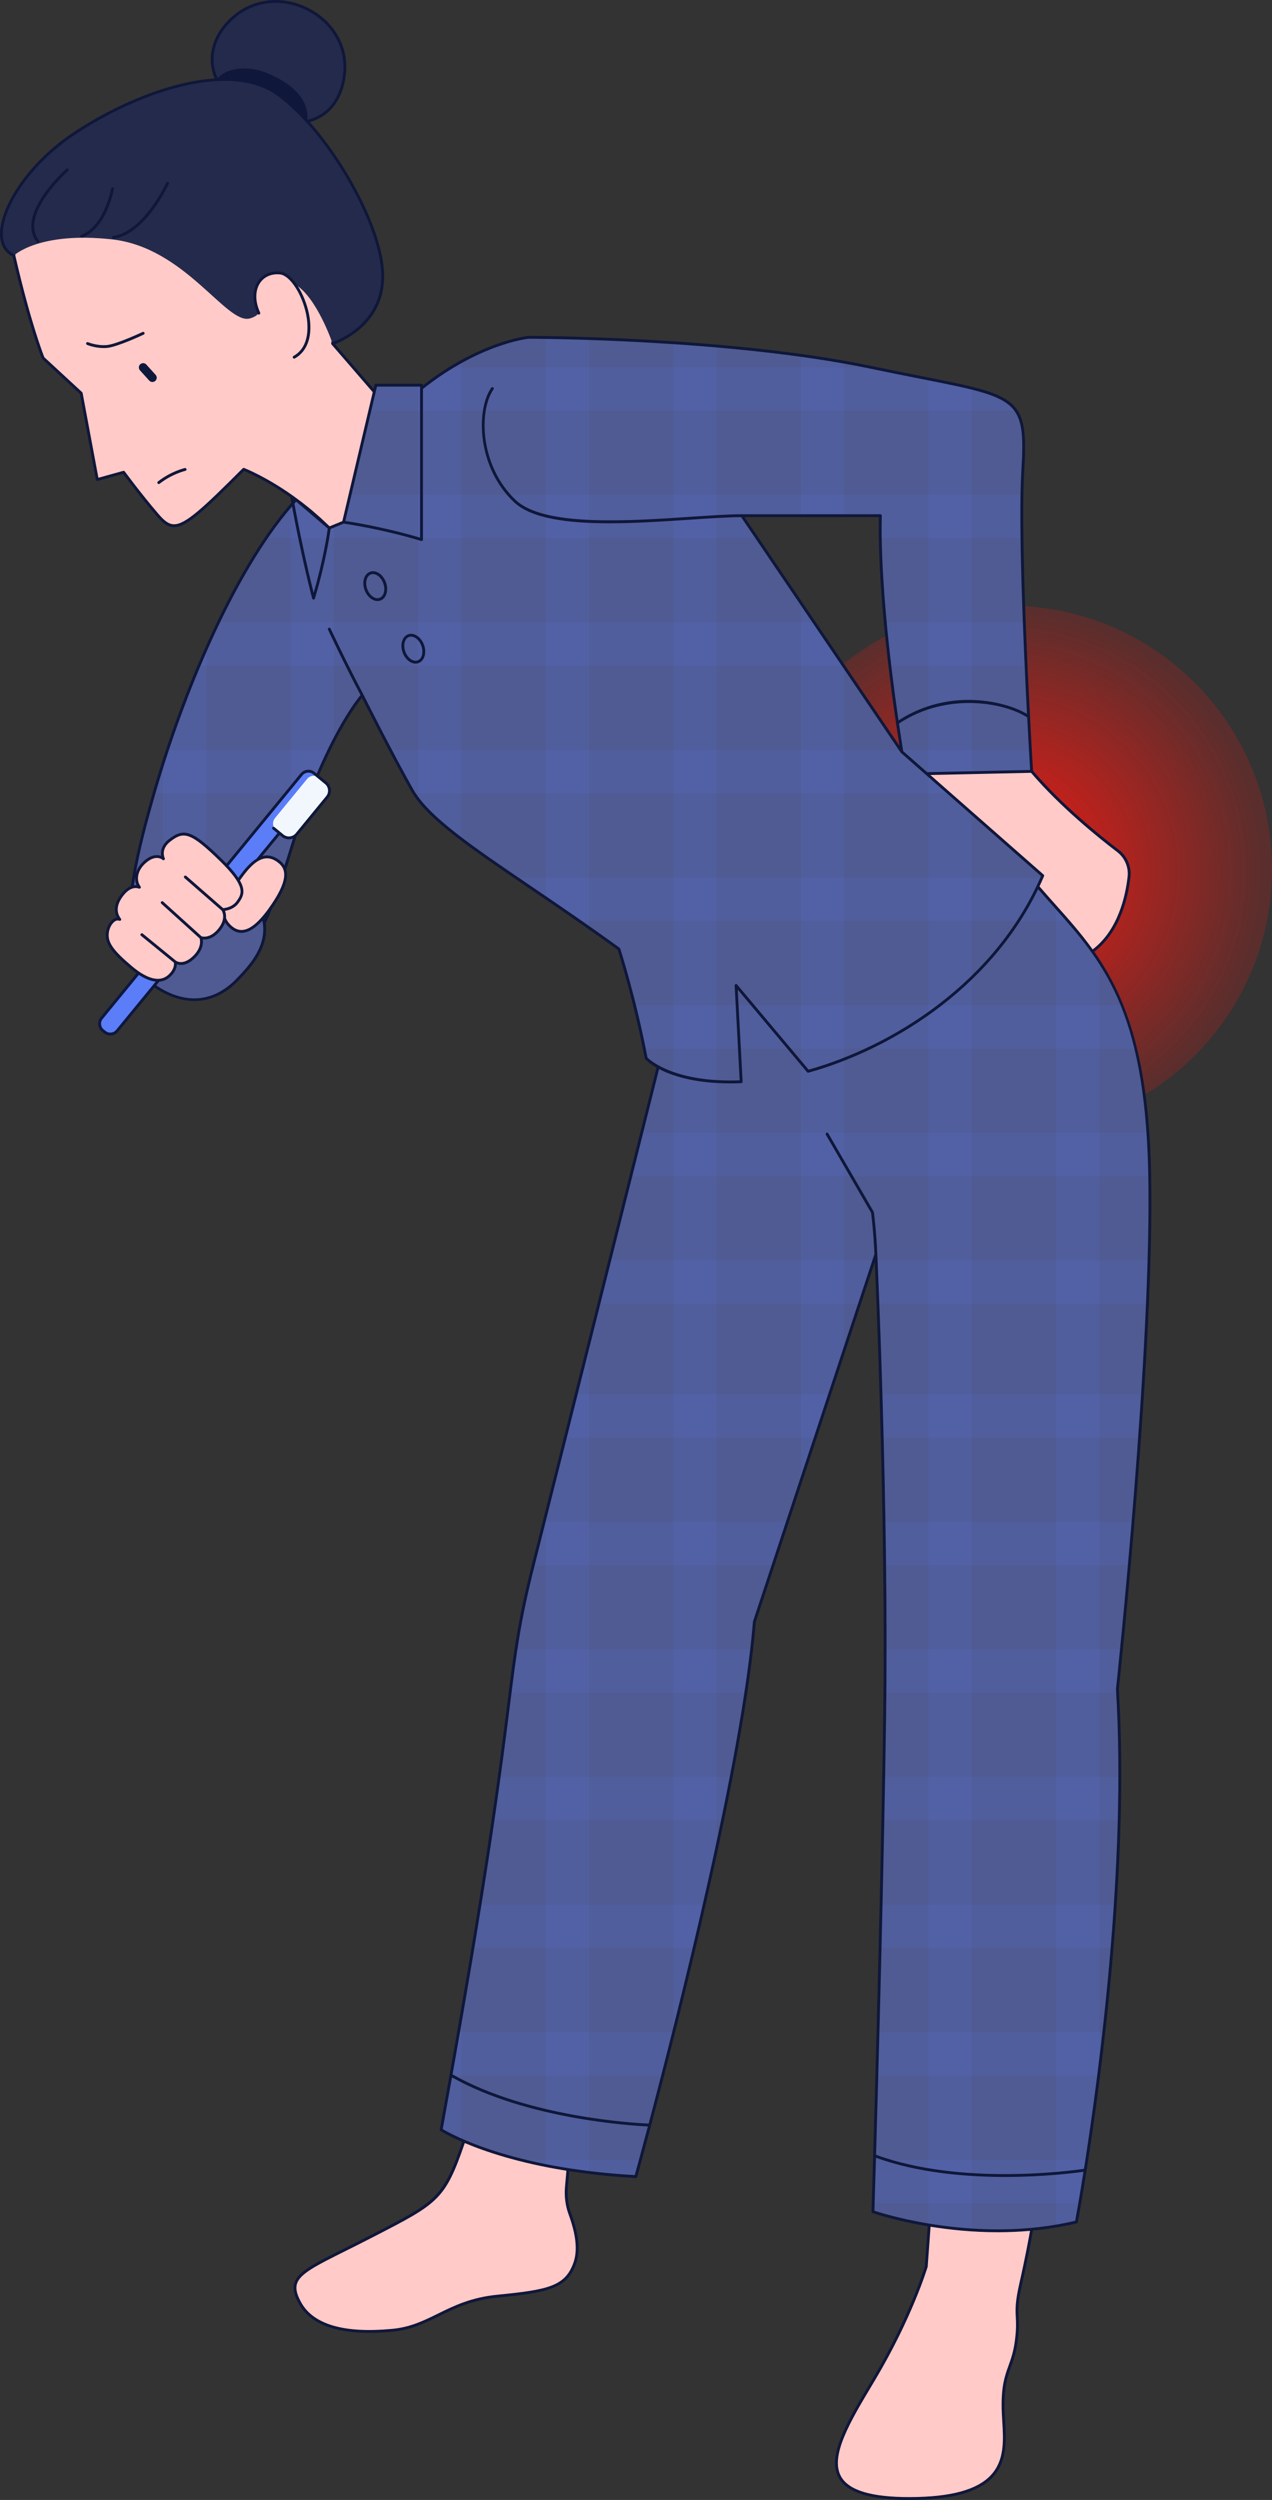 <?xml version="1.0" encoding="utf-8"?><!-- Generator: Adobe Illustrator 15.0.0, SVG Export Plug-In . SVG Version: 6.00 Build 0)  --><!DOCTYPE svg PUBLIC "-//W3C//DTD SVG 1.1//EN" "http://www.w3.org/Graphics/SVG/1.1/DTD/svg11.dtd"><svg xmlns="http://www.w3.org/2000/svg" xmlns:xlink="http://www.w3.org/1999/xlink" version="1.1" id="Layer_1" x="0px" y="0px" width="100%" height="100%" viewBox="0 0 443.748 872.039" enable-background="new 0 0 443.748 872.039" xml:space="preserve" preserveAspectRatio="none">
<rect x="0" y="0" width="443.748" height="872.039" fill="#333333" stroke="none"/>
<radialGradient id="basic_1_" cx="-2585.681" cy="3129.835" r="1" gradientTransform="matrix(91.908 0 0 -91.908 237995.594 287958.938)" gradientUnits="userSpaceOnUse">
	<stop offset="0" style="stop-color:#F61A13"/>
	<stop offset="1" style="stop-color:#F61A13;stop-opacity:0.2"/>
</radialGradient>
<path id="basic_10_" fill="url(#basic_1_)" d="M351.88,211.286h-0.078c-50.74,0.021-91.868,41.162-91.868,91.907  c0,50.759,41.148,91.908,91.907,91.908s91.907-41.149,91.907-91.908C443.748,252.448,402.62,211.307,351.88,211.286z"/>
<path id="svg7" fill="#505B93" d="M401.046,407.922c-0.994-40.756-9.184-60.931-19.962-76.06  c-5.832-8.187-12.421-14.897-19.04-22.587l-0.002-0.001c0.597-1.255,1.176-2.527,1.728-3.82l-40.495-35.586l-8.654-7.605  l-55.83-82.383h48.34c0,0-1.403,26.638,7.49,82.383l8.65,7.601l36.627-0.792v0c-0.002-0.021-4.768-76.854-3.064-105.319  c1.702-28.468-2.383-24.978-52.766-35.574c-50.383-10.596-119.66-10.511-119.66-10.511s-16.979,1.532-37.361,17.787v-1.106h-15.922  l-0.548,2.325l-10.72,45.458v0l-4.98,2.05v0c-0.531-0.525-1.063-1.037-1.594-1.54c-0.179-0.17-0.357-0.333-0.537-0.501  c-0.352-0.329-0.703-0.656-1.054-0.975c-0.211-0.191-0.421-0.378-0.632-0.566c-0.318-0.285-0.637-0.568-0.955-0.845  c-0.221-0.193-0.441-0.382-0.662-0.571c-0.307-0.263-0.611-0.521-0.916-0.777c-0.223-0.187-0.445-0.373-0.668-0.555  c-0.303-0.25-0.605-0.495-0.907-0.737c-0.216-0.174-0.433-0.35-0.647-0.52c-0.318-0.252-0.634-0.496-0.949-0.739  c-0.192-0.149-0.386-0.301-0.577-0.447c-0.445-0.339-0.888-0.668-1.325-0.992c-0.051-0.037-0.102-0.076-0.152-0.113l-0.002-0.002  l-0.008-0.006v0c-0.168-0.123-0.332-0.237-0.499-0.358c-0.356-0.258-0.714-0.518-1.064-0.765c0.146,0.811,0.292,1.607,0.438,2.397  c-20.617,23.463-38.117,65.518-48.218,100.388c-9.286,32.059-12.004,50.849-2.312,60.006l-3.111,3.556  c10.713,10.213,23.571,13.163,34.074,2.434c5.705-5.827,10.654-11.997,9.59-19.937c3.147-6.832,6.243-15.537,9.538-26.391  c11.844-39.021,24.639-53.107,24.639-53.107s9.532,19.064,17.361,33.021c7.83,13.958,36.085,29.277,72.171,55.49  c0,0,5.446,16.681,9.531,38.128c0,0,1.24,1.369,4.184,2.991c-0.008,0.028-32.313,129.227-43.545,173.646  c-11.234,44.426-3.574,39.83-32.171,197.106c0,0,2.583,1.696,7.946,4.006c7.076,3.048,18.998,7.165,36.294,9.884  c7.002,1.102,14.882,1.973,23.675,2.451c0,0,36.256-130.243,41.362-193.547l42.383-128.155c0,0,4.085,87.699,3.063,161.041  c-1.021,73.343-4.084,172.916-4.084,172.916s7.709,2.719,19.648,4.688c9.718,1.603,22.24,2.698,35.698,1.438  c5.11-0.479,10.353-1.288,15.631-2.552c0,0,19.405-102.128,14.298-185.873C389.812,589.198,402.577,470.729,401.046,407.922z"/>
<g id="svg6" fill="#5B7DF8">
	<path opacity="0.1" d="M116.462,183.531l-1.586,0.648c-3.949-3.9-7.899-7.18-11.59-9.89   c-0.52-0.38-1.05-0.76-1.56-1.12c0.149,0.81,0.29,1.61,0.44,2.4c-0.261,0.3-0.53,0.6-0.791,0.91v120.275h0.002   c0.119-0.379,0.229-0.757,0.349-1.135c2.16-7.1,4.34-13.38,6.479-18.89c2.271-5.86,4.48-10.87,6.53-15.09   c0.588-1.207,1.167-2.354,1.726-3.43V183.531z"/>
	<path opacity="0.1" d="M160.977,126.1v166.59c-6.62-5.02-11.78-9.57-15.101-13.93V134.35h1.17v1.1   c3.621-2.89,7.141-5.31,10.471-7.34C158.696,127.39,159.847,126.72,160.977,126.1"/>
	<path opacity="0.1" d="M159.967,708.889c-0.851,4.84-1.73,9.86-2.66,15.09c-1.08,6.031-2.21,12.33-3.41,18.92   c0,0,2.297,1.508,7.069,3.626h0.007v-43.453C160.644,704.975,160.306,706.917,159.967,708.889z"/>
	<path opacity="0.1" d="M190.387,117.72v195.47c3.76,2.55,7.67,5.23,11.72,8.05c1.107,0.769,2.236,1.557,3.373,2.355   h0.003V118.08C199.204,117.87,194.035,117.77,190.387,117.72z"/>
	<path opacity="0.1" d="M201.017,486.35c-1.29,5.14-2.561,10.199-3.79,15.1c-2.47,9.84-4.79,19.08-6.84,27.199   v226.771c4.569,0.897,9.587,1.716,15.063,2.386h0.033v-289.28C203.983,474.51,202.485,480.485,201.017,486.35z"/>
	<path opacity="0.1" d="M249.992,120.689c-5.158-0.45-10.218-0.829-15.096-1.149v589.825h0.001   c0.04-0.159,0.08-0.316,0.119-0.476c2.29-9.129,4.72-19.069,7.16-29.41c1.17-4.949,2.35-10,3.51-15.1   c1.458-6.442,2.906-12.965,4.306-19.487V120.689z"/>
	<polygon opacity="0.1" points="294.492,232.229 294.267,232.229 284.026,217.13 279.406,210.31 279.406,516.605    279.407,516.605 284.417,501.45 289.417,486.35 294.492,470.995  "/>
	<path opacity="0.1" d="M279.406,123.95v55.925h15.086v-53.557C289.554,125.449,284.505,124.66,279.406,123.95z"/>
	<path opacity="0.1" d="M331.087,276.729l-7.181-6.31v505.719c4.474,0.748,9.542,1.385,15.038,1.746h0.059V283.686   L331.087,276.729z"/>
	<path opacity="0.1" d="M323.906,132.18v137.665h0.224l14.873-0.325V135.398   C334.903,134.379,329.935,133.379,323.906,132.18z"/>
	<path opacity="0.1" d="M383.513,335.424c-3.379-5.208-7.059-9.755-10.896-14.184c-1.38-1.59-2.779-3.16-4.199-4.75   v460.015h0.026c2.351-0.389,4.702-0.866,7.073-1.435c0,0,0.439-2.33,1.18-6.58c0.63-3.68,1.49-8.81,2.471-15.1   c1.25-8.07,2.699-18.07,4.129-29.41h0.217V335.424z"/>
	<path opacity="0.1" d="M354.473,143.205L354.473,143.205c-2.531-3.688-7.23-5.766-15.466-7.805   c-4.101-1.02-9.07-2.02-15.101-3.22c-5.649-1.12-12.21-2.4-19.84-4c-0.11-0.02-0.229-0.05-0.34-0.07h-146.21   c-3.33,2.03-6.85,4.45-10.471,7.34v-1.1h-15.92l-2.089,8.855H354.473z"/>
	<path opacity="0.1" d="M92.829,187.715h171.265l-5.308-7.835h48.34c0,0-0.14,2.588-0.05,7.835h49.446v-0.344   c-0.073-5.2-0.073-10.089,0-14.447v-0.304H122.097l-2.24,9.51l-3.39,1.4l-1.591,0.65c-3.949-3.9-7.899-7.18-11.59-9.89   c-0.52-0.38-1.05-0.76-1.56-1.12c0.149,0.81,0.29,1.61,0.44,2.4c-0.261,0.3-0.53,0.6-0.791,0.91   C98.457,179.878,95.599,183.646,92.829,187.715z"/>
	<path opacity="0.1" d="M294.263,232.225v-0.001l-10.236-15.094H76.156c-1.43,3-2.83,6.04-4.189,9.11   c-0.89,1.979-1.749,3.977-2.589,5.985H294.263z"/>
	<path opacity="0.1" d="M357.326,217.13h-48.51c0.43,4.598,0.95,9.627,1.61,15.095h47.525v-0.083   C357.733,227.308,357.516,222.249,357.326,217.13z"/>
	<path opacity="0.1" d="M108.208,276.725c2.269-5.854,4.477-10.86,6.524-15.077v-0.008H58.387   c-0.521,1.57-1.03,3.14-1.521,4.69c-1.029,3.26-2.01,6.47-2.92,9.63c-0.07,0.258-0.149,0.507-0.219,0.765H108.208z"/>
	<path opacity="0.1" d="M323.906,270.42v-0.57l15.101-0.33l20.886-0.45v-0.064c-0.025-0.416-0.188-3.085-0.437-7.366   h-223.26c2.45,4.64,5.07,9.52,7.53,13.9c0.219,0.398,0.458,0.787,0.707,1.185h186.647L323.906,270.42z"/>
	<path opacity="0.1" d="M45.553,318.049c-0.004,1.102,0.024,2.166,0.094,3.186h46.901   c1.938-4.286,3.856-9.301,5.805-15.084v-0.011H46.646c-0.686,4.313-1.064,8.192-1.094,11.668V318.049z"/>
	<path opacity="0.1" d="M368.416,316.489c-2.1-2.36-4.229-4.74-6.37-7.22c0.48-1.03,0.961-2.07,1.42-3.13H180.007   c3.3,2.24,6.77,4.59,10.379,7.05c3.759,2.548,7.667,5.228,11.715,8.045h170.512l0,0   C371.233,319.646,369.835,318.078,368.416,316.489z"/>
	<path opacity="0.1" d="M391.417,350.65H221.366c1.119,4.519,2.289,9.617,3.39,15.095h171.437v-0.011   C394.834,360.101,393.225,355.125,391.417,350.65z"/>
	<path opacity="0.1" d="M220.088,410.255h181.005v-0.176c-0.011-0.727-0.027-1.449-0.047-2.16   c-0.109-4.5-0.31-8.74-0.59-12.76h-176.6C222.727,399.708,221.457,404.776,220.088,410.255z"/>
	<path opacity="0.1" d="M304.853,439.681v-0.012h-92.137c-1.238,4.938-2.509,9.987-3.778,15.085h90.931   L304.853,439.681z"/>
	<path opacity="0.1" d="M400.853,439.789v-0.119h-95.206c0.13,2.71,0.35,7.938,0.63,15.085h94.03   C400.524,449.677,400.712,444.67,400.853,439.789z"/>
	<path opacity="0.1" d="M289.412,486.364v-0.014h-88.396c-1.289,5.138-2.56,10.196-3.789,15.095h87.191   L289.412,486.364z"/>
	<path opacity="0.1" d="M398.593,486.409v-0.059h-91.246c0.14,4.799,0.289,9.847,0.42,15.095h89.811   C397.926,496.486,398.273,491.458,398.593,486.409z"/>
	<path opacity="0.1" d="M274.692,530.872v-0.012h-84.855c-1.42,5.63-2.69,10.67-3.771,14.93   c-0.01,0.049-0.028,0.105-0.039,0.155h83.681L274.692,530.872z"/>
	<path opacity="0.1" d="M395.282,530.907v-0.047h-86.886c0.09,4.959,0.16,10.006,0.229,15.085h85.371   C394.416,541.18,394.854,536.137,395.282,530.907z"/>
	<path opacity="0.1" d="M262.212,575.401v-0.041h-82.226c-0.7,4.679-1.329,9.518-2.03,15.096h82.241   C260.984,585.202,261.673,580.167,262.212,575.401z"/>
	<path opacity="0.1" d="M391.223,575.399v-0.039h-82.437c-0.01,5.059-0.029,10.106-0.07,15.096h81.17   c-0.02-0.419-0.039-0.837-0.069-1.256C389.816,589.2,390.364,584.075,391.223,575.399z"/>
	<path opacity="0.1" d="M255.093,619.889v-0.02h-80.967c-0.619,4.578-1.33,9.588-2.148,15.096h80.11   C253.135,629.903,254.134,624.862,255.093,619.889z"/>
	<path opacity="0.1" d="M390.662,620.48v-0.61h-82.386c-0.09,4.979-0.18,10.027-0.28,15.096h82.46   C390.581,630.14,390.647,625.305,390.662,620.48z"/>
	<path opacity="0.1" d="M245.683,664.397v-0.018h-78.236c-0.76,4.759-1.58,9.777-2.469,15.096h77.2   C243.347,674.532,244.524,669.489,245.683,664.397z"/>
	<path opacity="0.1" d="M389.093,664.436v-0.057h-81.717c-0.119,5.089-0.229,10.127-0.35,15.096h80.961   C388.385,674.545,388.764,669.515,389.093,664.436z"/>
	<path opacity="0.1" d="M235.013,708.889h-75.046c-0.851,4.84-1.729,9.857-2.659,15.086h73.88   c1.17-4.559,2.419-9.457,3.709-14.605c0.039-0.154,0.077-0.31,0.116-0.465V708.889z"/>
	<path opacity="0.1" d="M385.103,708.889h-78.816c-0.13,5.248-0.27,10.297-0.4,15.086h77.631v-1.695   c0.527-4.279,1.067-8.738,1.586-13.355V708.889z"/>
	<path opacity="0.1" d="M223.412,753.408v-0.019h-42.036c2.78,0.701,5.78,1.381,9.011,2.031   c4.579,0.899,9.609,1.719,15.1,2.39c5.027,0.616,10.442,1.104,16.253,1.425h0.078C221.825,759.209,222.401,757.142,223.412,753.408   z"/>
	<path opacity="0.1" d="M379.162,753.42v-0.031h-74.086c-0.2,6.867-0.36,12.075-0.45,15.096h72.071   C377.326,764.811,378.185,759.694,379.162,753.42z"/>
</g>
<path id="svg5" opacity="0.1" fill="#5B7DF8" d="M71.962,226.25c-0.889,1.977-1.746,3.973-2.586,5.979  c-4.09,9.74-7.789,19.71-10.989,29.41c-0.521,1.57-1.03,3.14-1.521,4.69v63.654l15.096-17.252V226.25z"/>
<g id="svg4" fill="#FFCAC8">
	<path d="M197.602,762.896l0.535-6.106c-17.296-2.719-29.218-6.836-36.294-9.884l-0.008-0.002   c-6.917,20.337-9.3,21.358-32.448,33.273c-23.149,11.915-30.269,13.323-24.681,23.275c4.085,7.277,14.042,11.107,32.17,9.405   c13.663-1.283,19.404-10.213,36.766-11.915s23.872-2.937,26.894-11.575c1.997-5.708-0.143-12.822-1.725-17.13   C197.715,769.254,197.323,766.061,197.602,762.896z"/>
	<path d="M324.185,776.184l-0.013-0.001l-1.041,14.419c0,0-5.106,17.362-18.383,39.574   c-13.276,22.213-25.532,41.463,12.766,41.361c38.339-0.101,32.681-18.383,32.427-31.403c-0.257-13.021,3.318-13.787,4.595-23.489   c1.276-9.703-1.021-8.681,1.532-19.915c2.554-11.233,3.857-19.106,3.857-19.106l-0.042-0.001   C346.425,778.882,333.902,777.787,324.185,776.184z"/>
	<path d="M103.29,174.292l0.008,0.006c0.051,0.037,0.103,0.078,0.154,0.115c0.438,0.323,0.88,0.653,1.325,0.992   c0.191,0.146,0.385,0.298,0.577,0.447c0.315,0.244,0.631,0.487,0.949,0.739c0.215,0.17,0.432,0.346,0.647,0.52   c0.302,0.243,0.604,0.487,0.907,0.737c0.223,0.183,0.445,0.368,0.668,0.555c0.305,0.255,0.609,0.514,0.916,0.777   c0.221,0.189,0.441,0.378,0.662,0.571c0.318,0.277,0.637,0.56,0.955,0.845c0.211,0.188,0.421,0.375,0.632,0.566   c0.351,0.319,0.702,0.646,1.054,0.975c0.18,0.167,0.358,0.331,0.537,0.501c0.531,0.503,1.063,1.015,1.594,1.54l4.98-2.05v0   l10.72-45.458c0,0,0-0.001,0-0.002l-14.55-16.83c0,0,13.06-80.77-46.51-81.79C9.937,37.03,4.836,89.16,4.836,89.16   c5.61,24.51,10.21,35.74,10.21,35.74l13.28,12.26l5.61,30.12l9.189-2.55c0,0,5.62,7.66,11.75,14.81   c6.131,7.15,8.681,5.62,30.131-15.83c0,0,7.289,2.8,16.72,9.46c0.351,0.247,0.708,0.507,1.064,0.765   C102.958,174.055,103.122,174.169,103.29,174.292L103.29,174.292z"/>
	<path d="M389.984,296.788c-6.652-5.068-19.884-15.741-30.087-27.717v0l-36.627,0.792l0.004,0.004l40.495,35.586   c-0.552,1.293-1.131,2.565-1.728,3.82l0.002,0.001c6.619,7.69,13.208,14.401,19.04,22.587l0.008,0.008   c9.252-6.742,11.988-18.827,12.786-26.05C394.263,302.335,392.773,298.913,389.984,296.788z"/>
	<path d="M97.231,300.466c-2.567-1.963-4.99-1.986-7.408-0.555c-2.049,1.212-4.096,3.464-6.223,6.502   c-0.164,0.234-0.312,0.455-0.469,0.683c-0.844-1.402-2.157-3.064-4.081-5.095c-0.617-0.651-1.295-1.339-2.044-2.07   c-10.453-10.21-12.981-10.575-17.867-6.782c-3.841,2.981-2.115,6.417-2.115,6.417s-2.628-2.477-6.71,1.313   c-3.063,2.844-3.354,6.418-1.677,8.605c-2.334-0.802-4.733,0.564-6.773,3.774c-2.077,3.267-1.322,5.926-0.082,7.457   c-1.896-0.826-4.281,1.994-4.379,5.299c-0.097,3.307,2.264,6.297,8.391,11.45c0.895,0.752,1.746,1.39,2.564,1.943   c2.728,1.841,5.047,2.618,6.977,2.534c1.461-0.063,2.703-0.612,3.731-1.559c2.771-2.553,2.042-4.862,2.042-4.862   s2.598,2.01,6.345-1.459c3.938-3.646,2.625-7.001,2.625-7.001s3.153,1.172,6.346-2.698c1.32-1.601,1.807-3.016,1.911-4.153   c0.383,1.207,1.152,2.294,2.367,3.302c4.569,3.792,9.563-0.576,14.487-7.876C100.953,307.091,100.538,302.995,97.231,300.466z    M78.065,318.042c-0.182-0.485-0.378-0.754-0.378-0.754s0.173-0.001,0.451-0.031C78.101,317.524,78.075,317.787,78.065,318.042z"/>
</g>
<g id="svg3" fill="#5B7DF8">
	<path d="M48.358,339.408L35.44,355.151c-1.069,1.303-0.879,3.243,0.425,4.312l0.675,0.554   c1.303,1.069,3.243,0.877,4.312-0.425l14.483-17.65C53.405,342.025,51.086,341.249,48.358,339.408z"/>
	<path d="M110.196,270.252l-0.676-0.554c-1.304-1.069-3.244-0.878-4.313,0.425l-26.157,31.878   c1.924,2.03,3.237,3.692,4.081,5.095c0.157-0.228,0.305-0.449,0.469-0.683c2.127-3.038,4.174-5.29,6.223-6.502l20.798-25.347   C111.688,273.261,111.498,271.321,110.196,270.252z"/>
</g>
<path id="svg2" fill="#F2F7FD" d="M98.923,291.761l-2.553-2.094c-1.302-1.069-1.494-3.009-0.425-4.312l11.197-13.645  c1.068-1.303,3.009-1.494,4.312-0.425l2.551,2.094c1.304,1.069,1.494,3.009,0.426,4.312l-11.196,13.645  C102.165,292.638,100.226,292.83,98.923,291.761"/>
<path id="svg1" fill="#242A4C" d="M107.128,42.32c7.722-1.775,12.45-8.224,13.133-17.38C121.688,5.792,97.775-6.82,82.366,5.249  c-7.631,5.978-10.465,14.758-6.707,22.546c-16.082,0.871-35.096,9.044-49.634,18.68C4.067,61.028-5.89,84.262,4.833,89.155  c0,0,8.682-8.468,34.213-5.66c25.532,2.809,39.829,29.618,48,27.61c1.51-0.371,2.529-1.035,3.253-1.872  c-3.763-8.121,0.577-14.759,7.471-13.993c1.687,0.188,3.495,1.68,5.104,3.909c7.651,4.423,13.151,20.687,13.151,20.687  s17.743-5.447,17.489-23.83C133.31,81.258,120.777,57.479,107.128,42.32z"/>
<g id="svg0" fill="#0F173A">
	<path d="M97.825,94.743c-3.215-0.355-6.045,0.811-7.768,3.205c-2.109,2.933-2.189,7.231-0.213,11.496   c0.027,0.059,0.066,0.109,0.112,0.152c0.145,0.136,0.362,0.18,0.552,0.091c0.251-0.116,0.359-0.413,0.244-0.664   c-1.823-3.933-1.779-7.855,0.117-10.491c1.507-2.092,4.002-3.114,6.844-2.795c3.416,0.38,7.66,6.891,9.082,13.934   c0.656,3.25,1.54,11.169-4.419,14.494c-0.24,0.135-0.327,0.439-0.193,0.681c0.092,0.164,0.263,0.256,0.438,0.256   c0.083,0,0.167-0.021,0.243-0.063c4.601-2.568,6.392-8.242,4.911-15.565c-0.673-3.336-2.075-6.864-3.838-9.636   C102.145,97.018,99.979,94.982,97.825,94.743z"/>
	<path d="M23.141,58.865C22.406,59.515,5.257,74.864,12.864,84.57c0.1,0.125,0.246,0.191,0.395,0.191   c0.107,0,0.217-0.035,0.309-0.106c0.216-0.171,0.254-0.485,0.085-0.703c-7.03-8.967,9.978-24.185,10.15-24.337   c0.207-0.184,0.227-0.5,0.044-0.706C23.66,58.702,23.345,58.684,23.141,58.865z"/>
	<path d="M28.704,82.883C37.291,79.5,39.64,66.461,39.736,65.908c0.048-0.273-0.136-0.531-0.407-0.578   c-0.271-0.05-0.531,0.135-0.578,0.407c-0.023,0.13-2.35,13.039-10.415,16.216c-0.256,0.101-0.382,0.391-0.28,0.648   c0.076,0.197,0.266,0.317,0.465,0.317C28.582,82.918,28.644,82.907,28.704,82.883z"/>
	<path d="M58.658,63.463c-0.25-0.113-0.549-0.005-0.664,0.247c-0.077,0.17-7.909,17.065-18.51,18.606   c-0.273,0.04-0.462,0.294-0.423,0.567c0.036,0.249,0.25,0.428,0.494,0.428c0.023,0,0.049-0.001,0.072-0.005   c11.142-1.62,18.949-18.465,19.277-19.181C59.02,63.874,58.909,63.577,58.658,63.463z"/>
	<path d="M50.391,116.048c-0.116-0.25-0.419-0.356-0.665-0.239c-0.089,0.042-8.981,4.222-12.43,4.55   c-3.403,0.32-6.536-0.971-6.568-0.984c-0.25-0.106-0.547,0.013-0.654,0.267c-0.105,0.255,0.014,0.547,0.268,0.655   c0.121,0.051,2.689,1.115,5.817,1.115c0.401,0,0.814-0.018,1.232-0.058c3.621-0.344,12.39-4.465,12.761-4.641   C50.401,116.596,50.51,116.298,50.391,116.048z"/>
	<path d="M51.052,127.17c-0.557-0.615-1.506-0.661-2.119-0.106c-0.614,0.556-0.661,1.504-0.106,2.119l3.235,3.574   c0.296,0.327,0.704,0.494,1.112,0.494c0.358,0,0.72-0.128,1.007-0.388c0.613-0.555,0.661-1.504,0.104-2.118L51.052,127.17z"/>
	<path d="M64.47,163.263c-0.192,0.043-4.76,1.087-9.391,4.689c-0.218,0.17-0.257,0.484-0.088,0.702   c0.1,0.127,0.247,0.193,0.396,0.193c0.106,0,0.216-0.034,0.307-0.105c4.445-3.458,8.948-4.493,8.993-4.503   c0.269-0.06,0.438-0.327,0.38-0.597C65.005,163.374,64.742,163.203,64.47,163.263z"/>
	<path d="M390.309,589.25c0.128-1.185,12.753-119.219,11.237-181.342c-0.984-40.393-9.189-60.831-19.791-75.928   c9.221-7,11.871-19.32,12.619-26.104c0.402-3.625-1.164-7.259-4.088-9.486c-6.848-5.217-19.814-15.716-29.901-27.522   c-0.24-3.942-4.696-77.593-3.053-105.087c1.507-25.209-2.024-25.906-35.801-32.58c-5.073-1.003-10.824-2.139-17.361-3.513   c-49.854-10.485-119.015-10.517-119.807-10.52c-0.169,0.016-16.907,1.698-36.817,17.262v-0.083c0-0.276-0.224-0.5-0.5-0.5h-15.923   c-0.23,0-0.433,0.16-0.485,0.386l-0.323,1.371l-13.437-15.543c3.324-1.272,17.363-7.626,17.136-24.062   c-0.2-14.352-12.18-37.913-25.925-53.397c1.553-0.44,3.007-1.075,4.344-1.916c4.842-3.043,7.797-8.623,8.326-15.71   c0.67-8.984-4.195-17.384-12.697-21.923C99.37-1.589,89.405-0.898,82.057,4.856c-6.21,4.864-9.344,11.677-8.385,18.227   c0.217,1.479,0.634,2.91,1.229,4.286c-15.849,1.063-34.458,8.949-49.151,18.688C8.744,57.328-0.678,73.465,0.038,82.554   c0.256,3.27,1.77,5.655,4.362,6.935c5.53,24.117,10.137,35.487,10.183,35.6c0.028,0.068,0.07,0.128,0.125,0.178l13.156,12.147   l5.58,29.957c0.026,0.138,0.108,0.258,0.227,0.333c0.119,0.073,0.265,0.095,0.398,0.057l8.859-2.458   c1.068,1.443,6.148,8.24,11.568,14.561c2.069,2.414,3.801,3.927,6.036,4.012c0.066,0.003,0.132,0.004,0.199,0.004   c4.367,0,10.265-5.459,24.394-19.584c1.451,0.599,8.02,3.451,16.146,9.166c0.119,0.659,0.238,1.312,0.357,1.958   c-21.005,24.036-38.597,67.374-48.162,100.396c-3.825,13.206-6.571,24.214-7.781,33.263c-1.497,0.559-2.944,1.869-4.243,3.912   c-2.043,3.213-1.383,5.727-0.661,7.103c-0.394,0.051-0.796,0.201-1.183,0.447c-1.521,0.965-2.628,3.21-2.695,5.461   c-0.099,3.384,2.063,6.374,8.568,11.847c0.756,0.635,1.468,1.169,2.159,1.656l-12.579,15.33c-1.246,1.519-1.022,3.769,0.495,5.016   l0.675,0.553c0.662,0.543,1.463,0.808,2.258,0.808c1.031,0,2.056-0.445,2.76-1.302l12.654-15.423   c4.673,3.113,9.39,4.686,13.917,4.686c5.465,0,10.651-2.281,15.146-6.872c4.852-4.955,10.016-10.875,9.881-18.425   c-0.011-0.594-0.064-1.192-0.141-1.794c0.744-1.62,1.486-3.346,2.229-5.18c0.225-0.321,0.451-0.648,0.68-0.987   c3.77-5.591,5.16-9.667,4.244-12.658c0.776-2.376,1.561-4.868,2.356-7.489c0.419-1.378,0.839-2.715,1.259-4.032   c0.149-0.134,0.304-0.261,0.435-0.421l10.642-12.971c0.676-0.823,0.99-1.863,0.885-2.93c-0.104-1.066-0.616-2.025-1.439-2.701   l-2.699-2.215c7.122-16.749,13.258-24.958,14.973-27.079c1.776,3.53,10.116,20.033,17.032,32.362   c5.47,9.753,20.593,20.017,41.524,34.222c9.178,6.229,19.576,13.287,30.655,21.332c0.557,1.734,5.642,17.827,9.466,37.912   c0.019,0.09,0.06,0.173,0.121,0.241c0.125,0.139,1.318,1.414,3.971,2.931c-1.943,7.767-32.641,130.516-43.445,173.25   c-4.998,19.764-6.289,30.051-8.632,48.727c-3.048,24.295-7.654,61.01-23.546,148.412c-0.035,0.197,0.05,0.398,0.217,0.509   c0.071,0.047,2.56,1.644,7.598,3.834c-6.658,19.499-9.112,20.771-31.232,32.153l-0.829,0.428c-3.331,1.714-6.329,3.21-9.007,4.546   c-10.847,5.414-16.291,8.131-17.504,12.083c-0.611,1.986-0.11,4.249,1.622,7.337c3.755,6.688,12.019,10.058,24.615,10.058   c2.507,0,5.188-0.133,8.038-0.4c6.532-0.613,11.257-2.941,16.261-5.403c5.615-2.764,11.419-5.62,20.507-6.512   c17.761-1.741,24.248-3.134,27.316-11.907c1.539-4.398,0.973-10.113-1.727-17.469c-1.047-2.847-1.454-6.002-1.182-9.125l0.49-5.588   c6.896,1.072,14.615,1.922,23.196,2.388c0.27,0.035,0.446-0.14,0.509-0.365c0.081-0.29,1.937-6.984,4.822-17.887   c0.01-0.021,0.012-0.045,0.019-0.067c10.056-37.986,32.597-126.987,36.532-175.628l41.51-125.517   c0.669,15.369,3.854,92.984,2.944,158.297c-1.011,72.499-4.056,171.912-4.086,172.906c-0.007,0.219,0.128,0.416,0.334,0.488   c0.161,0.057,7.683,2.659,19.273,4.6l-1.007,13.944c-0.317,1.052-5.577,18.097-18.316,39.409l-0.752,1.256   c-7.875,13.162-15.314,25.594-10.985,33.208c2.931,5.15,10.99,7.654,24.639,7.654h0.295c14.427-0.038,23.854-2.632,28.825-7.929   c5.168-5.508,4.707-13.058,4.302-19.719c-0.091-1.49-0.177-2.897-0.203-4.267c-0.152-7.709,1.049-11.05,2.317-14.585   c0.862-2.402,1.756-4.887,2.274-8.829c0.554-4.212,0.439-6.478,0.337-8.478c-0.136-2.711-0.254-5.051,1.187-11.393   c2.228-9.799,3.519-17.117,3.803-18.773c5.006-0.48,10.127-1.278,15.273-2.51c0.191-0.046,0.337-0.199,0.375-0.393   c0.049-0.257,1.297-6.907,3.058-18.029c0.018-0.05,0.023-0.103,0.024-0.157C384.335,723.786,394.087,651.114,390.309,589.25z    M354.37,808.284c0.104,2.053,0.211,4.175-0.332,8.296c-0.504,3.836-1.378,6.269-2.222,8.621c-1.302,3.626-2.532,7.05-2.377,14.942   c0.026,1.391,0.114,2.809,0.205,4.309c0.413,6.775,0.841,13.781-4.032,18.974c-4.771,5.086-13.963,7.576-28.099,7.613   c-13.425,0.039-21.307-2.303-24.062-7.147c-4.042-7.107,3.251-19.297,10.973-32.201l0.752-1.256   c13.158-22.013,18.383-39.517,18.434-39.691c0.01-0.034,0.016-0.069,0.02-0.104l1.004-13.911c6.741,1.085,14.77,1.927,23.487,1.927   c3.63,0,7.382-0.157,11.205-0.491c-0.359,2.061-1.628,9.129-3.747,18.457C354.108,803.096,354.235,805.616,354.37,808.284z    M305.046,771.139c0.049-1.608,0.252-8.287,0.544-18.467c14.525,5.275,31.26,6.699,45.052,6.699c13.75,0,24.565-1.406,27.34-1.804   c-1.515,9.532-2.633,15.658-2.898,17.092C341.412,782.609,308.745,772.365,305.046,771.139z M197.103,762.852   c-0.285,3.27,0.143,6.574,1.238,9.558c2.618,7.13,3.182,12.623,1.723,16.794c-2.889,8.258-8.834,9.512-26.471,11.241   c-9.268,0.909-15.156,3.808-20.85,6.61c-4.919,2.422-9.565,4.709-15.914,5.305c-16.736,1.575-27.396-1.508-31.688-9.152   c-1.588-2.828-2.062-4.849-1.539-6.552c1.089-3.543,6.74-6.362,16.997-11.483c2.68-1.336,5.683-2.834,9.017-4.551l0.829-0.427   c22.422-11.538,24.928-12.831,31.699-32.649c7.125,3.012,18.816,6.977,35.455,9.648L197.103,762.852z M154.45,742.655   c1.139-6.266,2.218-12.262,3.244-18.019c26.178,14.722,63.061,16.881,68.318,17.116c-2.457,9.273-4.142,15.4-4.574,16.967   C178.28,756.307,157.075,744.247,154.45,742.655z M262.675,565.654c-3.902,48.378-26.295,136.907-36.4,175.109   c-4.282-0.179-41.985-2.17-68.395-17.169c13.109-73.641,17.25-106.648,20.063-129.074c2.339-18.635,3.627-28.9,8.608-48.604   c10.706-42.329,40.922-163.153,43.384-173c4.448,2.333,12.27,4.995,24.834,4.995c1.228,0,2.5-0.026,3.819-0.079   c0.134-0.006,0.259-0.064,0.351-0.163c0.09-0.099,0.137-0.23,0.129-0.363l-1.698-32.088l24.167,28.792   c0.126,0.151,0.329,0.213,0.516,0.161c27.859-7.732,62.899-28.534,80.105-64.007c1.76,2.034,3.529,4.022,5.246,5.946   c17.049,19.099,31.771,35.594,33.143,91.824c1.513,62.057-11.104,180.025-11.232,181.293   c3.759,61.658-5.917,134.024-11.168,167.307c-4.205,0.62-43.084,5.922-72.525-4.907c0.942-32.86,2.764-100.116,3.501-153.04   c1.007-72.395-3.012-159.89-3.065-161.061c0-0.003,0.001-0.006,0.001-0.009c-0.337-8.183-1.188-14.619-1.196-14.683   c-0.008-0.066-0.03-0.128-0.063-0.185l-15.83-27.319c-0.141-0.241-0.447-0.32-0.684-0.182c-0.239,0.139-0.32,0.444-0.182,0.683   l15.779,27.233c0.107,0.833,0.855,6.86,1.171,14.405l-42.354,128.067C262.687,565.575,262.678,565.614,262.675,565.654z    M216.19,330.623c-11.143-8.094-21.594-15.187-30.813-21.445c-20.817-14.129-35.858-24.337-41.213-33.884   c-7.736-13.787-17.256-32.81-17.353-33c-0.001-0.002-0.003-0.002-0.004-0.004c-0.001-0.002-0.001-0.005-0.002-0.007   c-5.337-10-11.416-22.912-11.477-23.041c-0.117-0.25-0.413-0.358-0.665-0.24c-0.25,0.118-0.358,0.415-0.239,0.665   c0.061,0.128,6.03,12.807,11.339,22.785c-1.266,1.511-7.716,9.677-15.28,27.39l-0.309-0.253c-0.001,0-0.002,0-0.002-0.001   l-0.336-0.276c-1.519-1.245-3.768-1.024-5.016,0.494l-25.801,31.443c-0.514-0.535-1.067-1.092-1.664-1.675   c-10.171-9.935-13.114-11.018-18.523-6.819c-2.677,2.076-2.834,4.409-2.612,5.798c-1.259-0.461-3.474-0.612-6.245,1.961   c-1.377,1.278-2.197,2.679-2.579,4.042c1.414-8.031,3.85-17.477,7.031-28.462c9.456-32.646,26.769-75.394,47.435-99.418   c3.566,19.099,7.005,31.969,7.042,32.104c0.057,0.216,0.252,0.367,0.475,0.37h0.007c0.222,0,0.415-0.144,0.479-0.356   c3.788-12.644,5.227-22.475,5.47-24.262l4.584-1.888c1.355,0.194,13.515,2.001,26.982,6.054c0.047,0.015,0.096,0.021,0.145,0.021   c0.106,0,0.211-0.033,0.298-0.098c0.127-0.095,0.202-0.243,0.202-0.402v-52.523c19.932-15.82,36.739-17.517,36.863-17.53h0.019   c1.507,0,70.083,0.1,119.536,10.5c6.542,1.376,12.296,2.513,17.373,3.516c33.699,6.658,36.452,7.202,34.997,31.539   c-1.145,19.124,0.655,60.483,1.944,85.323c-7.333-4.432-26.957-9.297-44.822,2.262c-6.949-47.708-5.839-71.152-5.827-71.4   c0.008-0.137-0.042-0.271-0.136-0.37c-0.094-0.1-0.227-0.156-0.363-0.156h-48.339c-0.001,0-0.001,0-0.002,0l0,0   c-4.862,0.02-11.285,0.45-18.087,0.904c-21.484,1.436-50.908,3.402-60.676-5.79c-12.582-11.842-13.055-31.118-7.846-38.671   c0.157-0.227,0.1-0.538-0.127-0.695c-0.229-0.156-0.539-0.101-0.696,0.128c-5.402,7.834-4.975,27.771,7.984,39.967   c6.115,5.755,18.988,7.32,33.278,7.32c9.273,0,19.146-0.66,28.149-1.261c6.666-0.446,12.959-0.865,17.759-0.898l55.678,82.158   c0.004,0.006,0.007,0.012,0.012,0.018c0.001,0.002,0.003,0.004,0.006,0.006v0.001c0.002,0.001,0.002,0.002,0.002,0.002   c0.002,0.001,0.002,0.003,0.002,0.004c0.002,0.001,0,0.002,0.004,0.003c0,0.001,0,0.002,0.003,0.004   c0.002,0.002,0.004,0.004,0.005,0.006h0.001c0.013,0.015,0.026,0.03,0.04,0.043c0.001,0,0.001,0.001,0.001,0.001   s0.001,0,0.002,0.001c0.001,0.002,0.005,0.003,0.004,0.004c0.004,0,0.003,0.003,0.004,0.003l8.649,7.602   c0.005,0.004,0.01,0.009,0.015,0.013l40.212,35.337c-16.2,37.571-52.408,59.491-81.073,67.532l-24.921-29.691   c-0.138-0.165-0.367-0.222-0.566-0.144c-0.199,0.079-0.326,0.277-0.314,0.491l1.75,33.075c-22.548,0.797-31.186-6.988-32.15-7.938   c-4.041-21.163-9.466-37.874-9.519-38.041C216.339,330.772,216.276,330.685,216.19,330.623z M113.768,277.711l-10.644,12.97   c-1.05,1.28-2.943,1.466-4.222,0.416l-3.153-2.587c-0.08-0.066-0.176-0.093-0.273-0.102c-0.158-0.014-0.321,0.039-0.43,0.171   c-0.176,0.214-0.144,0.529,0.068,0.704l1.662,1.363l-7.306,8.903c-1.96,1.193-4.009,3.332-6.279,6.576   c-0.019,0.027-0.036,0.052-0.055,0.079c-0.806-1.221-1.919-2.61-3.423-4.226l25.88-31.541c0.896-1.092,2.518-1.252,3.609-0.355   l0.337,0.276v0l0.311,0.254l3.5,2.873c0.617,0.506,1,1.225,1.079,2.025C114.509,276.314,114.273,277.094,113.768,277.711z    M94.776,315.356c-3.814,5.653-7.043,8.598-9.875,9.003c-1.37,0.199-2.644-0.205-3.88-1.232c-1.073-0.89-1.795-1.841-2.175-2.921   c0.081-0.97-0.094-1.757-0.298-2.31c0.004-0.062,0.018-0.128,0.023-0.19c1.19-0.183,3.323-0.782,4.748-2.765   c1.534-2.134,2.47-4.16,0.391-7.805c0.103-0.147,0.192-0.285,0.298-0.435c3.188-4.55,5.848-6.851,8.37-7.242   c0.257-0.039,0.511-0.059,0.766-0.059c1.256,0,2.501,0.483,3.784,1.464C99.415,302.765,101.104,305.974,94.776,315.356z    M91.837,323.894c0.128,7.164-4.885,12.897-9.595,17.708c-7.944,8.115-17.804,8.776-27.728,2.127l1.072-1.307   c1.645-0.126,2.896-0.823,3.817-1.673c1.874-1.726,2.265-3.373,2.289-4.381c1.162,0.407,3.364,0.594,6.099-1.94   c3.009-2.785,3.13-5.429,2.947-6.724c1.241,0.132,3.654-0.094,6.069-3.024c0.866-1.051,1.395-2.029,1.7-2.914   c0.454,0.744,1.061,1.455,1.873,2.129c1.211,1.005,2.506,1.511,3.863,1.511c0.263,0,0.53-0.019,0.797-0.058   c2.012-0.288,4.16-1.674,6.496-4.193C91.715,322.079,91.821,322.992,91.837,323.894z M36.857,359.63l-0.675-0.554   c-1.094-0.897-1.254-2.515-0.356-3.608l12.631-15.394c2.305,1.492,4.237,2.17,5.853,2.328l-13.845,16.872   C39.57,360.369,37.95,360.527,36.857,359.63z M40.134,321.385c0.249-0.158,0.587-0.313,0.953-0.313c0.16,0,0.328,0.03,0.494,0.103   c0.211,0.091,0.459,0.028,0.599-0.156c0.139-0.183,0.136-0.438-0.009-0.617c-0.717-0.885-2.14-3.328,0.115-6.875   c1.916-3.014,4.112-4.279,6.189-3.569c0.204,0.072,0.438-0.001,0.568-0.18c0.128-0.179,0.125-0.421-0.011-0.597   c-1.43-1.866-1.333-5.192,1.621-7.935c3.664-3.401,5.934-1.4,6.027-1.315c0.176,0.164,0.44,0.182,0.639,0.037   c0.195-0.143,0.259-0.406,0.152-0.624c-0.063-0.126-1.479-3.12,1.973-5.799c4.579-3.556,6.87-3.357,17.211,6.745   c9.38,9.159,7.665,11.544,5.853,14.067c-1.482,2.063-3.968,2.376-4.645,2.423l-12.878-11.245c-0.207-0.182-0.523-0.162-0.706,0.047   c-0.182,0.208-0.16,0.524,0.048,0.706l12.983,11.335c0.213,0.329,1.668,2.853-1.275,6.421c-2.674,3.244-5.227,2.709-5.702,2.573   l-13.412-12.13c-0.203-0.185-0.521-0.171-0.706,0.035c-0.186,0.205-0.169,0.521,0.036,0.706l13.392,12.114   c0.167,0.546,0.775,3.292-2.531,6.353c-3.363,3.112-5.607,1.497-5.699,1.429l0,0l-11.609-9.472   c-0.213-0.175-0.528-0.143-0.703,0.072c-0.175,0.213-0.143,0.528,0.07,0.703l11.488,9.372c0.086,0.474,0.22,2.233-1.932,4.215   c-3.602,3.317-8.846,0.236-12.612-2.932c-6.229-5.24-8.301-8.03-8.212-11.053C37.968,323.869,39.072,322.057,40.134,321.385z    M47.635,308.77c-0.301-0.022-0.601-0.006-0.899,0.034c0.122-0.896,0.261-1.812,0.414-2.747   C47.101,307.038,47.274,307.966,47.635,308.77z M92.369,320.22c0.05-0.058,0.099-0.115,0.149-0.174   c-0.043,0.096-0.085,0.188-0.127,0.284C92.383,320.293,92.378,320.257,92.369,320.22z M97.536,300.069   c-1.748-1.337-3.538-1.872-5.311-1.599c-0.238,0.037-0.479,0.109-0.719,0.175l6.043-7.364l0.718,0.589   c0.743,0.61,1.641,0.906,2.534,0.906c0.467,0,0.926-0.103,1.366-0.262c-0.307,0.975-0.614,1.957-0.92,2.965   c-0.679,2.237-1.349,4.367-2.012,6.421C98.815,301.227,98.253,300.618,97.536,300.069z M55.257,179.213   c-6.047-7.052-11.672-14.703-11.728-14.78c-0.123-0.167-0.338-0.241-0.537-0.186l-8.665,2.405l-5.51-29.585   c-0.02-0.106-0.074-0.202-0.152-0.275l-13.196-12.184c-0.468-1.176-4.877-12.565-10.126-35.478c0.01-0.083,0.028-0.237,0.057-0.443   c-0.068,0.052-0.133,0.102-0.188,0.146C5.165,88.779,5.11,88.732,5.041,88.7c-2.42-1.104-3.769-3.198-4.006-6.224   c-0.694-8.801,8.567-24.518,25.266-35.585C48.737,32.021,80.337,21.44,96.71,33.347c17.395,12.652,36.057,44.863,36.304,62.666   c0.247,17.783-16.962,23.292-17.136,23.345c-0.007,0.002-0.011,0.007-0.018,0.009c-0.053-0.148-0.117-0.324-0.195-0.537   c-0.076,0.57-0.127,0.895-0.133,0.93c0,0.003,0.001,0.005,0,0.008c-0.008,0.061-0.004,0.123,0.012,0.185   c0.002,0.008,0,0.017,0.002,0.025c0.001,0.001,0,0.003,0.001,0.005c0.001,0.005,0.007,0.007,0.009,0.012   c0.021,0.062,0.049,0.121,0.093,0.171l14.383,16.638l-10.603,44.96l-4.438,1.827c-0.525-0.516-1.07-1.01-1.605-1.514   c-0.467-0.44-0.924-0.889-1.398-1.319c-0.608-0.553-1.235-1.083-1.856-1.621c-0.456-0.395-0.903-0.801-1.366-1.188   c-0.765-0.64-1.547-1.253-2.329-1.869c-0.333-0.263-0.658-0.538-0.994-0.796c-0.529-0.407-1.072-0.79-1.608-1.186l-0.219-0.187   c-0.045-0.038-0.096-0.063-0.148-0.083c-0.484-0.354-0.961-0.723-1.451-1.067c-9.372-6.619-16.755-9.49-16.828-9.519   c-0.059-0.022-0.119-0.033-0.18-0.033c-0.131,0-0.258,0.051-0.354,0.146c-13.992,13.992-20.083,19.681-24.081,19.522   C58.698,182.806,57.15,181.422,55.257,179.213z M82.675,5.643c7.03-5.506,16.577-6.161,24.917-1.708   c8.147,4.349,12.81,12.384,12.169,20.967c-0.503,6.762-3.295,12.068-7.859,14.938c-1.389,0.874-2.916,1.511-4.558,1.925   c-0.034-0.038-0.067-0.078-0.103-0.115c0.252-2.339-0.007-10.323-13.813-16.048c-8.993-3.729-15.733-0.666-17.466,1.678   c-0.636-1.392-1.081-2.84-1.301-4.342C73.755,16.748,76.751,10.283,82.675,5.643z M131.52,134.847h15.026v52.701   c-12.377-3.67-23.527-5.452-26.077-5.834L131.52,134.847z M114.346,184.383c-0.221,1.621-1.524,10.604-4.929,22.39   c-1.066-4.198-3.863-15.667-6.715-31.061c0.211-0.24,0.421-0.49,0.633-0.725L114.346,184.383z M102.438,174.291   c0.037,0.027,0.074,0.057,0.111,0.084c-0.026,0.03-0.053,0.061-0.079,0.09C102.46,174.406,102.449,174.35,102.438,174.291z    M393.38,305.766c-0.73,6.619-3.29,18.633-12.195,25.411c-4.096-5.716-8.531-10.687-13.035-15.732   c-1.803-2.021-3.666-4.111-5.512-6.251c0.55-1.165,1.081-2.346,1.592-3.543c0.084-0.199,0.031-0.43-0.131-0.572l-39.533-34.742   l35.107-0.761c10.139,11.853,23.139,22.377,30.009,27.611C392.325,299.201,393.743,302.488,393.38,305.766z M359.367,268.582   l-35.912,0.777l-8.368-7.354c-0.527-3.308-1.016-6.509-1.473-9.615c17.108-11.308,37.385-7.028,44.728-2.122   C358.841,259.797,359.252,266.685,359.367,268.582z M312.579,252.215c0.002,0.014,0.003,0.026,0.006,0.04   c0.375,2.559,0.77,5.173,1.192,7.869l-54.044-79.746h46.878C306.488,184.122,306.064,207.801,312.579,252.215z"/>
	<path d="M132.307,199.985c-1.069-0.727-2.221-0.919-3.246-0.542c-1.024,0.376-1.776,1.27-2.119,2.515   c-0.325,1.185-0.239,2.56,0.242,3.872c0.851,2.311,2.733,3.834,4.526,3.834c0.354,0,0.705-0.06,1.044-0.184   c2.052-0.755,2.893-3.621,1.877-6.388C134.146,201.78,133.321,200.676,132.307,199.985z M132.407,208.541   c-1.529,0.566-3.455-0.805-4.283-3.056c-0.411-1.118-0.489-2.276-0.219-3.262c0.254-0.925,0.787-1.579,1.502-1.842   c0.228-0.083,0.468-0.125,0.714-0.125c0.525,0,1.083,0.188,1.622,0.556c0.846,0.575,1.537,1.507,1.947,2.625   C134.519,205.687,133.942,207.976,132.407,208.541z"/>
	<path d="M147.918,224.91c-1.018-2.765-3.511-4.404-5.568-3.649c-2.053,0.756-2.896,3.621-1.878,6.388   c0.85,2.311,2.732,3.834,4.525,3.834c0.354,0,0.705-0.06,1.043-0.184C148.094,230.543,148.936,227.678,147.918,224.91   C147.919,224.911,147.919,224.91,147.918,224.91z M145.694,230.36c-1.526,0.563-3.456-0.805-4.283-3.056   c-0.827-2.25-0.252-4.539,1.283-5.104c0.234-0.086,0.477-0.127,0.723-0.127c1.371,0,2.86,1.276,3.563,3.183   C147.807,227.505,147.229,229.795,145.694,230.36z"/>
</g>
</svg>
